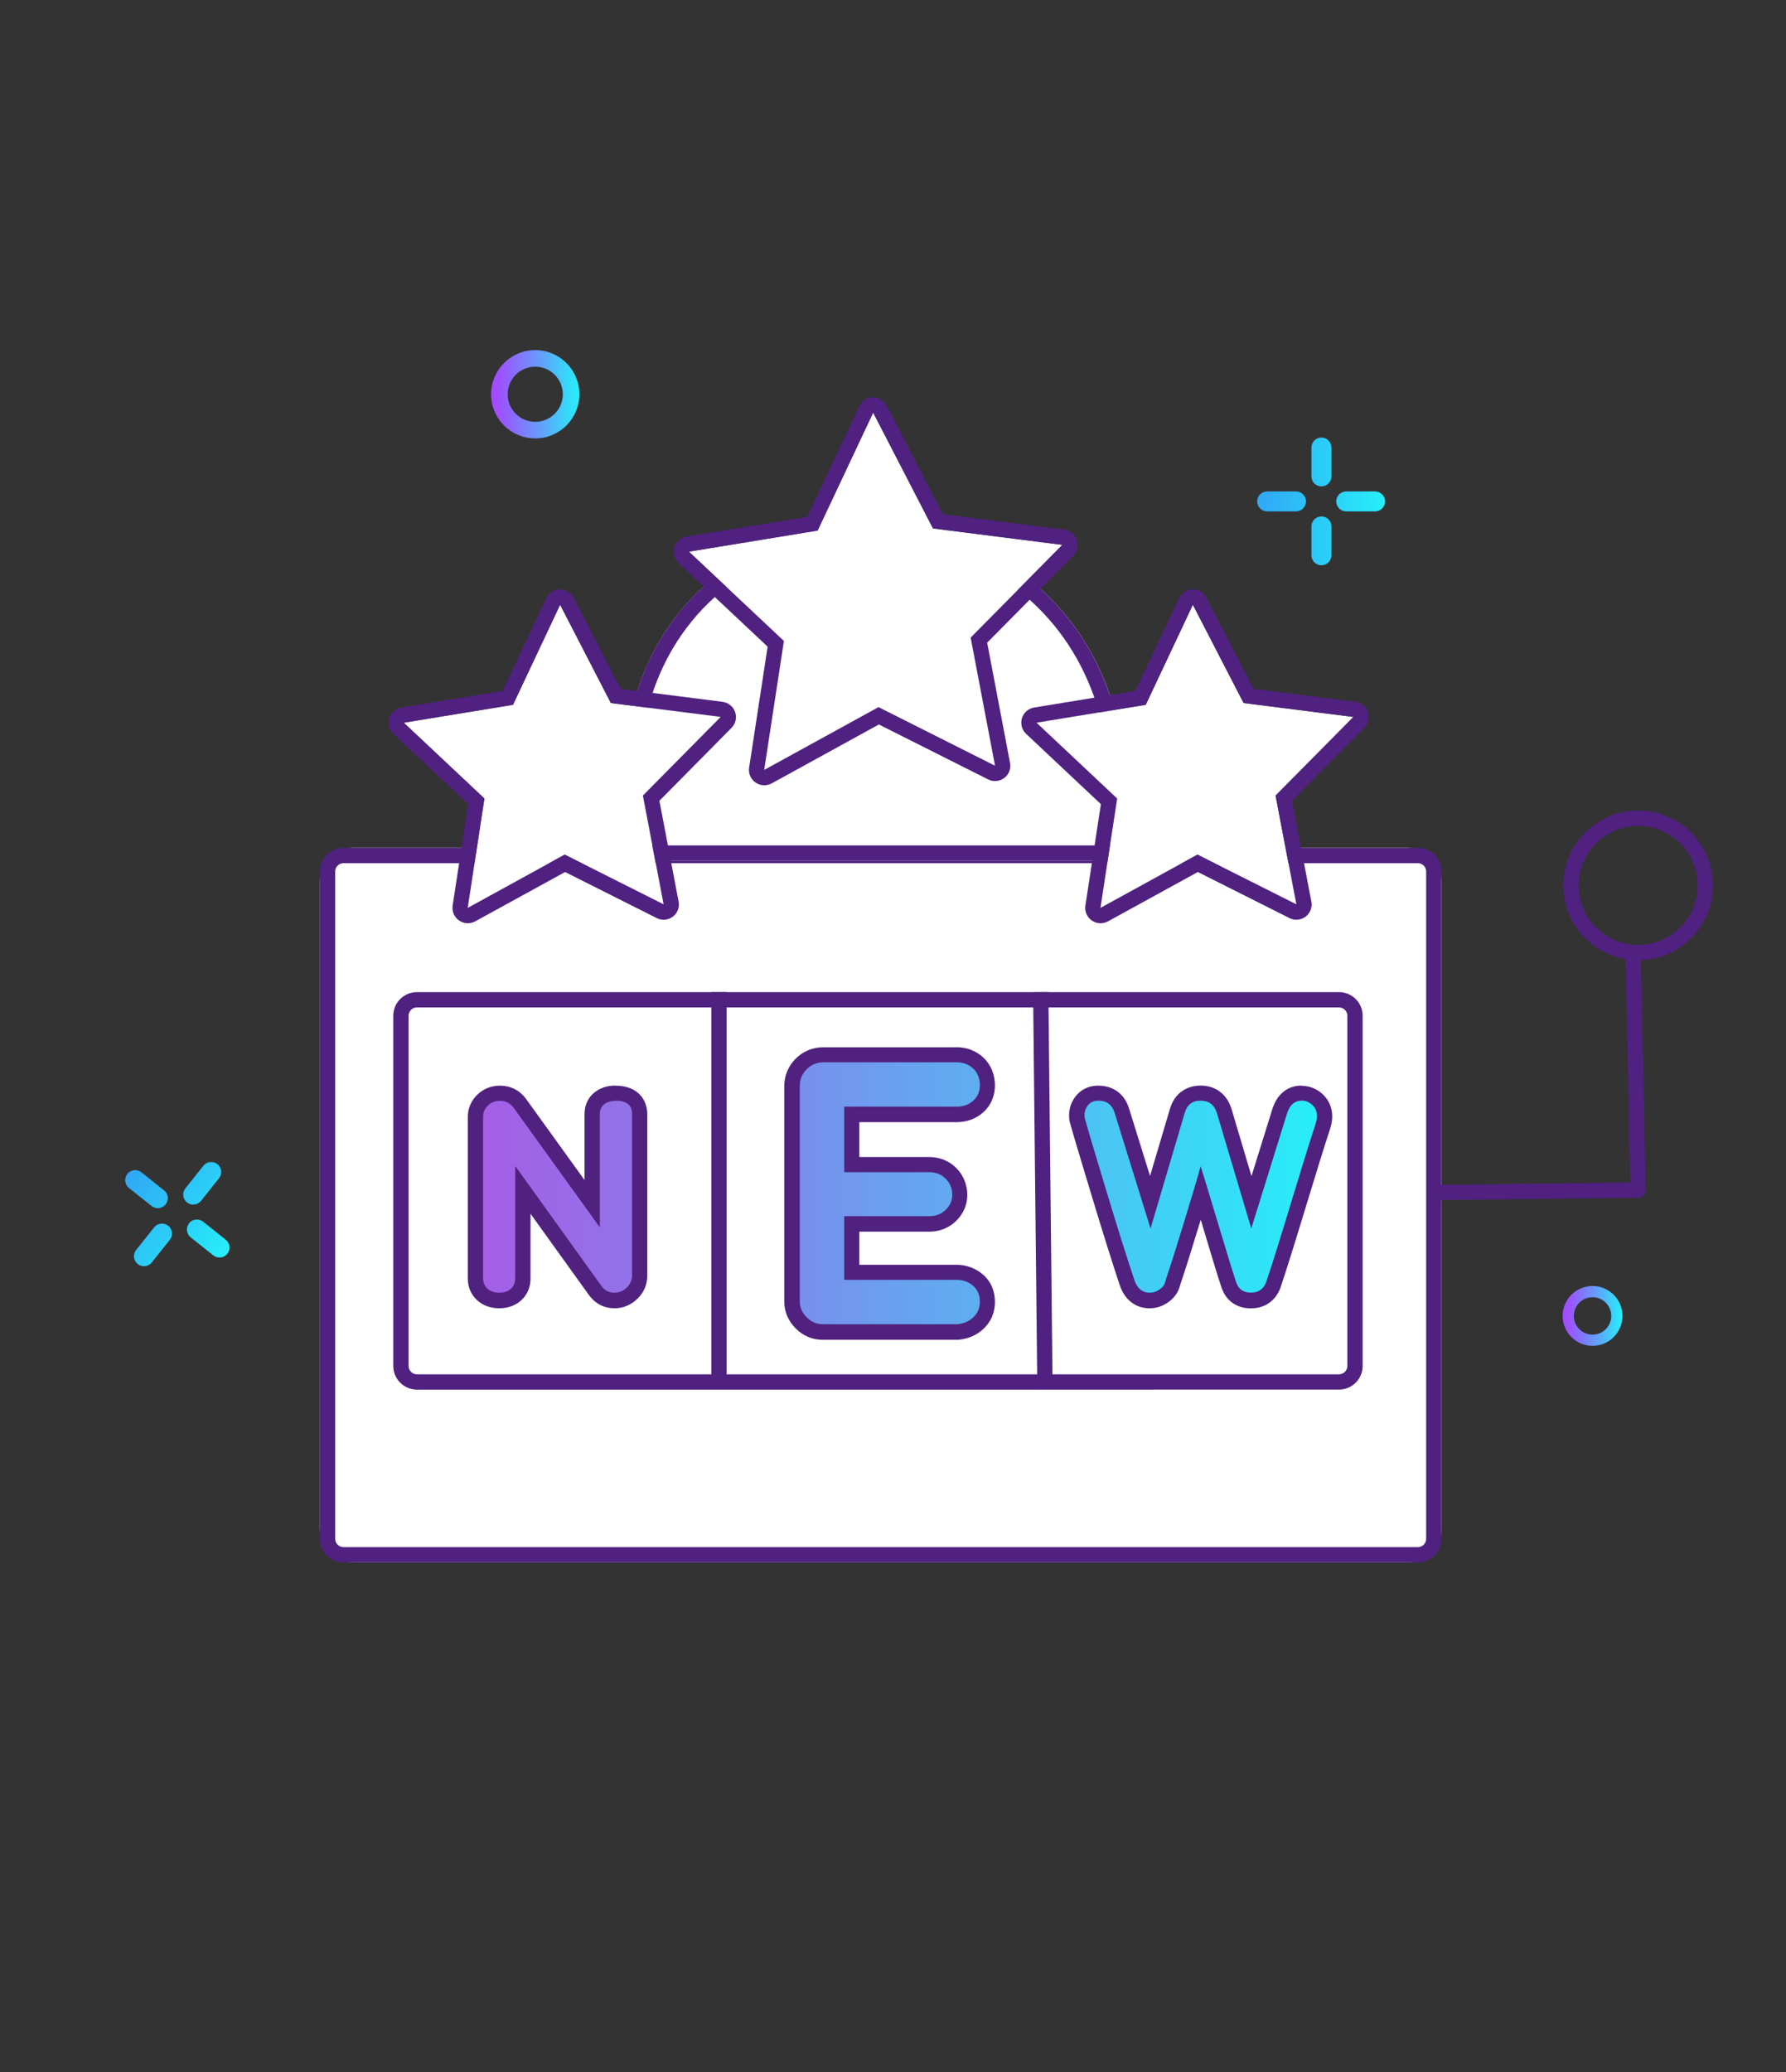 <?xml version="1.0" encoding="UTF-8"?>
<svg id="_Шар_2" data-name="Шар 2" xmlns="http://www.w3.org/2000/svg" xmlns:xlink="http://www.w3.org/1999/xlink" viewBox="0 0 250 290">
  <rect x="0" y="0" width="250" height="290" fill="#333333" stroke="none"/>
  <defs>
    <style>
      .cls-1 {
        fill: url(#_Градієнт_без_назви_387);
      }

      .cls-2 {
        fill: url(#_Градієнт_без_назви_92);
      }

      .cls-3 {
        fill: #fff;
      }

      .cls-4 {
        fill: url(#_Градієнт_без_назви_92-7);
      }

      .cls-5 {
        fill: #50217e;
      }

      .cls-6 {
        fill: url(#_Градієнт_без_назви_467-4);
      }

      .cls-7 {
        fill: url(#_Градієнт_без_назви_92-3);
      }

      .cls-8 {
        fill: url(#_Градієнт_без_назви_92-6);
      }

      .cls-9 {
        fill: url(#_Градієнт_без_назви_92-4);
      }

      .cls-10 {
        fill: url(#_Градієнт_без_назви_467-3);
      }

      .cls-11 {
        fill: url(#_Градієнт_без_назви_92-2);
      }

      .cls-12 {
        fill: url(#_Градієнт_без_назви_467-2);
      }

      .cls-13 {
        fill: url(#_Градієнт_без_назви_467);
      }

      .cls-14 {
        fill: url(#_Градієнт_без_назви_92-5);
      }

      .cls-15 {
        fill: none;
      }

      .cls-16 {
        fill: url(#_Градієнт_без_назви_92-10);
      }

      .cls-17 {
        fill: url(#_Градієнт_без_назви_513);
      }

      .cls-18 {
        fill: url(#_Градієнт_без_назви_513-2);
      }

      .cls-19 {
        fill: url(#_Градієнт_без_назви_92-8);
      }

      .cls-20 {
        fill: url(#_Градієнт_без_назви_92-9);
      }
    </style>
    <linearGradient id="_Градієнт_без_назви_92" data-name="Градієнт без назви 92" x1="44.78" y1="168.68" x2="201.78" y2="168.68" gradientUnits="userSpaceOnUse">
      <stop offset="0" stop-color="#502180"/>
      <stop offset="1" stop-color="#502180"/>
    </linearGradient>
    <linearGradient id="_Градієнт_без_назви_92-2" data-name="Градієнт без назви 92" x1="65.75" y1="96.9" x2="178.73" y2="96.9" xlink:href="#_Градієнт_без_назви_92"/>
    <linearGradient id="_Градієнт_без_назви_92-3" data-name="Градієнт без назви 92" x1="201.55" y1="150.93" x2="230.38" y2="150.93" xlink:href="#_Градієнт_без_назви_92"/>
    <linearGradient id="_Градієнт_без_назви_92-4" data-name="Градієнт без назви 92" x1="218.83" y1="123.92" x2="239.78" y2="123.92" xlink:href="#_Градієнт_без_назви_92"/>
    <linearGradient id="_Градієнт_без_назви_92-5" data-name="Градієнт без назви 92" x1="55.04" y1="166.68" x2="190.74" y2="166.68" xlink:href="#_Градієнт_без_назви_92"/>
    <linearGradient id="_Градієнт_без_назви_92-6" data-name="Градієнт без назви 92" x1="99.54" y1="166.63" x2="101.72" y2="166.63" xlink:href="#_Градієнт_без_назви_92"/>
    <linearGradient id="_Градієнт_без_назви_92-7" data-name="Градієнт без назви 92" x1="144.61" y1="166.63" x2="147.34" y2="166.63" gradientTransform="translate(1.78 -1.55) rotate(.61)" xlink:href="#_Градієнт_без_назви_92"/>
    <linearGradient id="_Градієнт_без_назви_387" data-name="Градієнт без назви 387" x1="66.56" y1="167.01" x2="185.42" y2="167.01" gradientUnits="userSpaceOnUse">
      <stop offset="0" stop-color="#a55ee6"/>
      <stop offset=".2" stop-color="#9075e9"/>
      <stop offset=".61" stop-color="#5bb1f1"/>
      <stop offset="1" stop-color="#26effa"/>
    </linearGradient>
    <linearGradient id="_Градієнт_без_назви_92-8" data-name="Градієнт без назви 92" x1="94.28" y1="82.75" x2="150.85" y2="82.75" xlink:href="#_Градієнт_без_назви_92"/>
    <linearGradient id="_Градієнт_без_назви_92-9" data-name="Градієнт без назви 92" x1="142.94" y1="105.85" x2="191.59" y2="105.85" xlink:href="#_Градієнт_без_назви_92"/>
    <linearGradient id="_Градієнт_без_назви_92-10" data-name="Градієнт без назви 92" x1="54.37" y1="105.85" x2="103.02" y2="105.85" xlink:href="#_Градієнт_без_назви_92"/>
    <linearGradient id="_Градієнт_без_назви_513" data-name="Градієнт без назви 513" x1="501.46" y1="2487.73" x2="519.37" y2="2487.73" gradientTransform="translate(1180.11 -2091.65) rotate(38.65)" gradientUnits="userSpaceOnUse">
      <stop offset="0" stop-color="#31a7f5"/>
      <stop offset="1" stop-color="#26effa"/>
    </linearGradient>
    <linearGradient id="_Градієнт_без_назви_467" data-name="Градієнт без назви 467" x1="68.96" y1="55.18" x2="80.89" y2="55.18" gradientUnits="userSpaceOnUse">
      <stop offset="0" stop-color="#a747ff"/>
      <stop offset=".17" stop-color="#945efe"/>
      <stop offset=".54" stop-color="#669bfc"/>
      <stop offset="1" stop-color="#26effa"/>
    </linearGradient>
    <linearGradient id="_Градієнт_без_назви_467-2" data-name="Градієнт без назви 467" x1="68.74" y1="55.18" x2="81.1" y2="55.18" xlink:href="#_Градієнт_без_назви_467"/>
    <linearGradient id="_Градієнт_без_назви_513-2" data-name="Градієнт без назви 513" x1="175.96" y1="70.18" x2="193.88" y2="70.18" gradientTransform="matrix(1, 0, 0, 1, 0, 0)" xlink:href="#_Градієнт_без_назви_513"/>
    <linearGradient id="_Градієнт_без_назви_467-3" data-name="Градієнт без назви 467" x1="218.88" y1="184.18" x2="226.97" y2="184.18" xlink:href="#_Градієнт_без_назви_467"/>
    <linearGradient id="_Градієнт_без_назви_467-4" data-name="Градієнт без назви 467" x1="218.73" y1="184.18" x2="227.12" y2="184.18" xlink:href="#_Градієнт_без_назви_467"/>
  </defs>
  <g id="_Шар_1-2" data-name="Шар 1">
    <g>
      <g>
        <g>
          <g>
            <rect class="cls-3" x="44.78" y="118.67" width="157" height="100.01" rx="4.64" ry="4.64"/>
            <path class="cls-2" d="M198.46,120.81c.65,0,1.17,.52,1.17,1.17v93.39c0,.65-.52,1.17-1.17,1.17H48.09c-.65,0-1.17-.52-1.17-1.17V121.98c0-.65,.52-1.17,1.17-1.17H198.46m0-2.14H48.09c-1.83,0-3.31,1.48-3.31,3.31v93.39c0,1.83,1.48,3.31,3.31,3.31H198.46c1.83,0,3.31-1.48,3.31-3.31V121.98c0-1.83-1.48-3.31-3.31-3.31h0Z"/>
          </g>
          <g>
            <path class="cls-3" d="M65.85,120.47c-.03-3.12-.07-6.24-.1-9.37-.02-1.67,1.34-3.03,3.01-3.01l18.63,.21c-.03-2.2,0-16.27,11.32-26.4,8.44-7.56,18.27-8.53,22.86-8.57,2.71-.02,14.37,.19,24.29,9.29,10.78,9.89,11.39,22.85,11.45,25.2h18.45c1.65,0,2.99,1.34,2.98,2.99,0,3.22-.02,6.44-.03,9.67H65.85Z"/>
            <path class="cls-11" d="M121.84,75.47c3.92,0,13.98,.85,22.56,8.72,9.6,8.81,10.66,20.36,10.76,23.69,.03,1.16,.98,2.08,2.14,2.08h18.45c.3,0,.5,.15,.59,.25s.25,.29,.24,.59v4.83s-.02,2.7-.02,2.7H67.97l-.08-7.25c0-.3,.15-.51,.24-.6,.09-.09,.29-.25,.61-.25l18.63,.21s.02,0,.02,0c.57,0,1.12-.23,1.52-.63,.41-.41,.63-.97,.62-1.54-.05-3.54,.56-15.78,10.6-24.77,7.7-6.89,16.74-7.99,21.45-8.03h.26m0-2.14c-.1,0-.19,0-.28,0-4.59,.04-14.41,1.01-22.86,8.57-11.32,10.13-11.35,24.19-11.32,26.4l-18.63-.21s-.02,0-.03,0c-1.66,0-3,1.35-2.98,3.01,.03,3.12,.07,6.24,.1,9.37h112.86c0-3.22,.02-6.44,.03-9.67,0-1.65-1.33-2.99-2.98-2.99h-18.45c-.07-2.35-.67-15.31-11.45-25.2-9.61-8.81-20.86-9.29-24.01-9.29h0Z"/>
          </g>
          <path class="cls-7" d="M201.58,167.97l-.03-2.14,26.66-.33-.67-31.56,2.14-.05,.69,32.64c0,.29-.1,.56-.3,.77-.2,.21-.47,.32-.76,.33l-27.74,.34Z"/>
          <path class="cls-9" d="M229.3,115.59c4.59,0,8.33,3.74,8.33,8.33s-3.74,8.33-8.33,8.33-8.33-3.74-8.33-8.33,3.74-8.33,8.33-8.33m0-2.14c-5.78,0-10.47,4.69-10.47,10.47s4.69,10.47,10.47,10.47,10.47-4.69,10.47-10.47-4.69-10.47-10.47-10.47h0Z"/>
        </g>
        <g>
          <path class="cls-14" d="M187.43,141c.65,0,1.17,.53,1.17,1.17v49.01c0,.65-.53,1.17-1.17,1.17H58.36c-.65,0-1.17-.53-1.17-1.17v-49.01c0-.65,.53-1.17,1.17-1.17H187.43m0-2.14H58.36c-1.83,0-3.31,1.48-3.31,3.31v49.01c0,1.83,1.48,3.31,3.31,3.31H187.43c1.83,0,3.31-1.48,3.31-3.31v-49.01c0-1.83-1.48-3.31-3.31-3.31h0Z"/>
          <rect class="cls-8" x="99.57" y="138.86" width="2.14" height="55.54"/>
          <rect class="cls-4" x="144.91" y="138.86" width="2.14" height="55.54" transform="translate(-1.77 1.57) rotate(-.61)"/>
        </g>
        <g>
          <path class="cls-1" d="M115.16,186.42c-1.14,0-2.15-.43-3-1.28-.85-.85-1.28-1.86-1.28-3v-30.14c0-1.16,.41-2.18,1.21-3.03,.81-.85,1.83-1.31,3.03-1.35h18.78c1.23,0,2.27,.4,3.09,1.19,.82,.8,1.24,1.84,1.24,3.08s-.43,2.19-1.26,2.95c-.81,.74-1.84,1.12-3.07,1.12h-14.66v7.02h10.84c1.21,0,2.23,.41,3.05,1.23,.82,.82,1.23,1.83,1.23,3s-.42,2.08-1.24,2.88c-.81,.79-1.84,1.19-3.04,1.19h-10.84v6.77h14.66c1.14,0,2.14,.36,2.98,1.07,.88,.75,1.35,1.8,1.35,3.06,0,1.19-.42,2.19-1.25,2.97-.79,.75-1.78,1.17-2.95,1.26h-.04s-18.83,0-18.83,0Zm59.96-4.43c-1.52,0-2.62-.78-3.1-2.2-.41-1.19-1.22-3.85-2.5-8.11-.56-1.88-1.03-3.44-1.42-4.71-.33,1.12-.73,2.45-1.2,3.98-1.1,3.61-2.01,6.48-2.7,8.52-.16,.75-.58,1.39-1.23,1.85-.63,.45-1.32,.68-2.03,.68-.87,0-2.43-.32-3.16-2.5-1.05-3.13-2.39-7.39-3.98-12.66-1.56-5.18-2.55-8.5-2.94-9.89-.08-.24-.12-.53-.12-.91,0-.77,.26-1.47,.76-2.07,.38-.45,1.08-.99,2.25-.99,1.62,0,2.78,.85,3.28,2.4l4,12.87,3.79-12.81c.46-1.59,1.62-2.46,3.25-2.46s2.75,.85,3.27,2.38l3.84,12.9,3.99-12.83c.71-2.13,2.2-2.45,3.03-2.45s1.59,.3,2.23,.89c.65,.61,.99,1.41,.99,2.31,0,.39-.07,.84-.22,1.36-.75,2.29-1.89,5.96-3.41,10.95-1.52,5-2.7,8.78-3.52,11.22-.5,1.47-1.63,2.28-3.17,2.28Zm-89.11,0c-1.07,0-1.98-.45-2.62-1.31l-10.18-14.17v12.35c0,.94-.33,1.73-.96,2.3-.61,.55-1.4,.83-2.36,.83s-1.71-.28-2.33-.82c-.65-.57-.99-1.37-.99-2.31v-22.56c0-.9,.35-1.71,1-2.35,.65-.63,1.49-.97,2.42-.97,1.11,0,2.07,.48,2.76,1.37l10.15,14.08v-12.55c0-1.16,.55-1.84,1.02-2.2,.6-.47,1.35-.71,2.23-.71,3.15,0,3.39,2.23,3.39,2.91v22.64c0,.92-.37,1.77-1.06,2.44-.7,.68-1.53,1.02-2.48,1.02Z"/>
          <path class="cls-5" d="M133.9,148.68c.95,0,1.73,.3,2.34,.89,.61,.59,.92,1.37,.92,2.32,0,.88-.3,1.6-.92,2.16-.61,.56-1.39,.84-2.34,.84h-15.73v9.17h11.92c.92,0,1.68,.31,2.29,.92,.61,.61,.92,1.36,.92,2.24,0,.81-.31,1.52-.92,2.11-.61,.59-1.38,.89-2.29,.89h-11.92v8.91h15.73c.88,0,1.65,.27,2.29,.81,.64,.54,.97,1.29,.97,2.24,0,.88-.3,1.61-.92,2.19-.61,.58-1.37,.9-2.29,.97h-18.79c-.85,0-1.6-.32-2.24-.97-.65-.64-.97-1.39-.97-2.24v-30.14c0-.88,.31-1.65,.92-2.29,.61-.64,1.38-.98,2.29-1.02h18.74m48.3,5.36c.56,0,1.06,.2,1.5,.61,.43,.41,.65,.91,.65,1.53,0,.29-.06,.65-.18,1.07-.75,2.28-1.89,5.93-3.4,10.93-1.52,5.01-2.68,8.74-3.51,11.19-.35,1.03-1.07,1.55-2.15,1.55s-1.75-.49-2.08-1.47c-.4-1.18-1.23-3.87-2.49-8.08-1.26-4.21-2.09-6.93-2.48-8.15-.33,1.25-1.06,3.72-2.19,7.42-1.13,3.69-2.03,6.55-2.71,8.56-.09,.52-.36,.93-.81,1.25-.45,.32-.92,.48-1.41,.48-1.03,0-1.75-.59-2.15-1.77-1.06-3.17-2.38-7.37-3.97-12.63-1.59-5.25-2.57-8.55-2.94-9.9-.05-.12-.07-.32-.07-.59,0-.52,.17-.98,.51-1.38,.34-.41,.82-.61,1.43-.61,1.15,0,1.9,.55,2.26,1.66l5.04,16.23,4.79-16.2c.33-1.13,1.07-1.69,2.22-1.69s1.88,.55,2.26,1.66l4.83,16.23,5.04-16.2c.38-1.13,1.05-1.69,2.01-1.69m-96.05,0c1.55,0,2.32,.61,2.32,1.84v22.64c0,.64-.25,1.2-.74,1.68-.49,.48-1.07,.72-1.73,.72-.74,0-1.33-.29-1.77-.88l-12.11-16.86v15.68c0,.64-.2,1.14-.61,1.51s-.95,.55-1.64,.55-1.2-.18-1.62-.55c-.42-.37-.63-.87-.63-1.51v-22.56c0-.61,.23-1.14,.68-1.58,.45-.44,1.01-.66,1.68-.66,.78,0,1.42,.32,1.91,.96l12.07,16.75v-15.86c0-.59,.2-1.04,.61-1.36,.41-.32,.93-.48,1.56-.48m47.75-7.5h-18.82c-1.47,.05-2.77,.64-3.77,1.68-.99,1.04-1.51,2.34-1.51,3.77v30.14c0,1.41,.55,2.71,1.6,3.76,1.04,1.04,2.34,1.59,3.75,1.59h18.95c1.42-.11,2.63-.63,3.6-1.55,1.04-.98,1.59-2.28,1.59-3.75,0-1.58-.6-2.93-1.73-3.88-1.03-.86-2.3-1.32-3.67-1.32h-13.59v-4.63h9.77c1.47,0,2.78-.52,3.78-1.5,1.02-1,1.57-2.26,1.57-3.65s-.53-2.75-1.54-3.76c-1.01-1.01-2.33-1.54-3.81-1.54h-9.77v-4.88h13.59c1.48,0,2.79-.49,3.79-1.4,1.05-.96,1.61-2.26,1.61-3.74s-.54-2.86-1.57-3.85c-1.01-.98-2.33-1.5-3.83-1.5h0Zm48.3,5.36c-1.9,0-3.37,1.15-4.04,3.16l-2.96,9.51-2.82-9.48v-.04s-.03-.04-.03-.04c-.67-1.98-2.23-3.11-4.28-3.11s-3.68,1.18-4.28,3.24l-2.79,9.41-2.95-9.48c-.64-2.02-2.21-3.16-4.3-3.16-1.58,0-2.54,.75-3.07,1.37-.66,.79-1.01,1.74-1.01,2.76,0,.49,.05,.88,.17,1.23,.39,1.41,1.38,4.73,2.94,9.88,1.59,5.26,2.93,9.53,3.98,12.69,.7,2.06,2.22,3.23,4.18,3.23,.94,0,1.84-.29,2.65-.88,.85-.61,1.42-1.45,1.64-2.43,.69-2.03,1.59-4.89,2.69-8.5,.06-.2,.12-.39,.18-.58,.13,.42,.26,.85,.39,1.31,1.28,4.29,2.1,6.96,2.51,8.16,.62,1.86,2.12,2.93,4.11,2.93s3.53-1.09,4.18-3c.83-2.46,2.01-6.25,3.53-11.26,1.51-4.98,2.65-8.64,3.39-10.88v-.04s.03-.04,.03-.04c.17-.61,.26-1.15,.26-1.65,0-1.21-.46-2.28-1.33-3.1-.83-.77-1.85-1.18-2.96-1.18h0Zm-96.05,0c-1.13,0-2.1,.32-2.89,.94-.92,.72-1.42,1.8-1.42,3.05v9.23l-8.19-11.36-.02-.03-.02-.03c-.9-1.17-2.15-1.79-3.61-1.79-1.22,0-2.32,.44-3.17,1.27-.87,.85-1.33,1.92-1.33,3.12v22.56c0,1.26,.47,2.34,1.35,3.12,.81,.71,1.86,1.09,3.04,1.09,1.54,0,2.52-.6,3.08-1.11,.6-.54,1.31-1.52,1.31-3.1v-9.02l8.23,11.45c.87,1.16,2.1,1.78,3.51,1.78,1.22,0,2.33-.46,3.22-1.33,.91-.88,1.38-1.99,1.38-3.21v-22.64c0-1.84-1.17-3.98-4.46-3.98h0Z"/>
        </g>
        <g>
          <polygon class="cls-3" points="139.28 107.17 122.97 98.97 106.97 107.76 109.73 89.72 96.43 77.21 114.44 74.26 122.22 57.74 130.6 73.96 148.71 76.26 135.87 89.24 139.28 107.17"/>
          <path class="cls-19" d="M122.22,57.74l8.38,16.22,18.11,2.3-12.84,12.98,3.41,17.93-16.31-8.2-16,8.79,2.76-18.05-13.3-12.5,18.02-2.95,7.78-16.52m0-2.14s-.03,0-.04,0c-.82,.01-1.55,.49-1.9,1.23l-7.3,15.5-16.9,2.77c-.8,.13-1.47,.71-1.7,1.49-.24,.78-.01,1.63,.58,2.19l12.48,11.73-2.59,16.93c-.12,.81,.22,1.61,.89,2.08,.37,.26,.8,.39,1.23,.39,.35,0,.71-.09,1.03-.26l15.01-8.25,15.3,7.69c.3,.15,.63,.23,.96,.23,.46,0,.91-.15,1.29-.43,.65-.49,.97-1.31,.81-2.11l-3.2-16.83,12.05-12.18c.57-.58,.77-1.44,.5-2.21-.27-.77-.95-1.32-1.76-1.43l-16.99-2.15-7.86-15.22c-.37-.71-1.1-1.16-1.9-1.16h0Z"/>
        </g>
        <g>
          <polygon class="cls-3" points="181.45 126.58 167.61 119.62 154.03 127.08 156.37 111.76 145.08 101.15 160.37 98.65 166.97 84.63 174.08 98.4 189.45 100.35 178.55 111.36 181.45 126.58"/>
          <path class="cls-20" d="M166.97,84.63l7.11,13.76,15.37,1.95-10.89,11.01,2.9,15.22-13.84-6.96-13.58,7.46,2.34-15.31-11.29-10.61,15.29-2.51,6.6-14.01m0-2.14s-.03,0-.04,0c-.82,.01-1.55,.49-1.9,1.23l-6.12,12.99-14.17,2.32c-.8,.13-1.47,.71-1.7,1.49-.24,.78-.01,1.63,.58,2.19l10.47,9.84-2.17,14.2c-.12,.81,.22,1.61,.89,2.08,.37,.26,.8,.39,1.23,.39,.35,0,.71-.09,1.03-.26l12.59-6.91,12.83,6.45c.3,.15,.63,.23,.96,.23,.46,0,.91-.15,1.29-.43,.65-.49,.97-1.31,.81-2.11l-2.69-14.11,10.1-10.21c.57-.58,.77-1.44,.5-2.21s-.95-1.32-1.76-1.43l-14.25-1.81-6.59-12.76c-.37-.71-1.1-1.16-1.9-1.16h0Z"/>
        </g>
        <g>
          <polygon class="cls-3" points="92.88 126.58 79.04 119.62 65.46 127.08 67.8 111.76 56.51 101.15 71.8 98.65 78.4 84.63 85.51 98.4 100.87 100.35 89.98 111.36 92.88 126.58"/>
          <path class="cls-16" d="M78.4,84.63l7.11,13.76,15.37,1.95-10.89,11.01,2.9,15.22-13.84-6.96-13.58,7.46,2.34-15.31-11.29-10.61,15.29-2.51,6.6-14.01m0-2.14s-.03,0-.04,0c-.82,.01-1.55,.49-1.9,1.23l-6.12,12.99-14.17,2.32c-.8,.13-1.47,.71-1.7,1.49-.24,.78-.01,1.63,.58,2.19l10.47,9.84-2.17,14.2c-.12,.81,.22,1.61,.89,2.08,.37,.26,.8,.39,1.23,.39,.35,0,.71-.09,1.03-.26l12.59-6.91,12.83,6.45c.3,.15,.63,.23,.96,.23,.46,0,.91-.15,1.29-.43,.65-.49,.97-1.31,.81-2.11l-2.69-14.11,10.1-10.21c.57-.58,.77-1.44,.5-2.21s-.95-1.32-1.76-1.43l-14.25-1.81-6.59-12.76c-.37-.71-1.1-1.16-1.9-1.16h0Z"/>
        </g>
      </g>
      <rect class="cls-15" width="250" height="290"/>
      <g>
        <path class="cls-17" d="M30.66,164.91l-2.52,3.16c-.48,.6-1.37,.7-1.97,.22h0c-.6-.48-.7-1.37-.22-1.97l2.52-3.16c.48-.6,1.37-.7,1.97-.22h0c.6,.48,.7,1.37,.22,1.97Zm-7.11,6.65h0c-.6-.48-1.49-.39-1.97,.22l-2.52,3.16c-.48,.6-.39,1.49,.22,1.97h0c.6,.48,1.49,.39,1.97-.22l2.52-3.16c.48-.6,.39-1.49-.22-1.97Zm-.59-4.96l-3.16-2.52c-.6-.48-1.49-.39-1.97,.22s-.39,1.49,.22,1.97l3.16,2.52c.6,.48,1.49,.39,1.97-.22s.39-1.49-.22-1.97Zm8.64,6.91l-3.16-2.52c-.6-.48-1.49-.39-1.97,.22s-.39,1.49,.22,1.97l3.16,2.52c.6,.48,1.49,.39,1.97-.22s.39-1.49-.22-1.97Z"/>
        <g>
          <path class="cls-13" d="M74.92,61.14c-3.29,0-5.96-2.67-5.96-5.96s2.67-5.96,5.96-5.96,5.96,2.67,5.96,5.96-2.67,5.96-5.96,5.96Zm0-10.03c-2.24,0-4.07,1.83-4.07,4.07s1.83,4.07,4.07,4.07,4.07-1.83,4.07-4.07-1.83-4.07-4.07-4.07Z"/>
          <path class="cls-12" d="M74.92,61.36c-3.41,0-6.18-2.77-6.18-6.18s2.77-6.18,6.18-6.18,6.18,2.77,6.18,6.18-2.77,6.18-6.18,6.18Zm0-11.93c-3.17,0-5.75,2.58-5.75,5.75s2.58,5.75,5.75,5.75,5.75-2.58,5.75-5.75-2.58-5.75-5.75-5.75Zm0,10.03c-2.36,0-4.29-1.92-4.29-4.29s1.92-4.29,4.29-4.29,4.29,1.92,4.29,4.29-1.92,4.29-4.29,4.29Zm0-8.14c-2.13,0-3.86,1.73-3.86,3.86s1.73,3.86,3.86,3.86,3.86-1.73,3.86-3.86-1.73-3.86-3.86-3.86Z"/>
        </g>
        <path class="cls-18" d="M186.37,62.64v4.04c0,.77-.63,1.4-1.4,1.4h0c-.77,0-1.4-.63-1.4-1.4v-4.04c0-.77,.63-1.4,1.4-1.4h0c.77,0,1.4,.63,1.4,1.4Zm-1.4,9.64h0c-.77,0-1.4,.63-1.4,1.4v4.04c0,.77,.63,1.4,1.4,1.4h0c.77,0,1.4-.63,1.4-1.4v-4.04c0-.77-.63-1.4-1.4-1.4Zm-3.56-3.5h-4.04c-.77,0-1.4,.63-1.4,1.4s.63,1.4,1.4,1.4h4.04c.77,0,1.4-.63,1.4-1.4s-.63-1.4-1.4-1.4Zm11.07,0h-4.04c-.77,0-1.4,.63-1.4,1.4s.63,1.4,1.4,1.4h4.04c.77,0,1.4-.63,1.4-1.4s-.63-1.4-1.4-1.4Z"/>
        <g>
          <path class="cls-10" d="M222.92,188.23c-2.23,0-4.05-1.82-4.05-4.05s1.82-4.05,4.05-4.05,4.05,1.82,4.05,4.05-1.82,4.05-4.05,4.05Zm0-6.81c-1.52,0-2.76,1.24-2.76,2.76s1.24,2.76,2.76,2.76,2.76-1.24,2.76-2.76-1.24-2.76-2.76-2.76Z"/>
          <path class="cls-6" d="M222.92,188.37c-2.31,0-4.19-1.88-4.19-4.19s1.88-4.19,4.19-4.19,4.19,1.88,4.19,4.19-1.88,4.19-4.19,4.19Zm0-8.09c-2.15,0-3.9,1.75-3.9,3.9s1.75,3.9,3.9,3.9,3.9-1.75,3.9-3.9-1.75-3.9-3.9-3.9Zm0,6.81c-1.6,0-2.91-1.31-2.91-2.91s1.31-2.91,2.91-2.91,2.91,1.31,2.91,2.91-1.31,2.91-2.91,2.91Zm0-5.53c-1.44,0-2.62,1.17-2.62,2.62s1.17,2.62,2.62,2.62,2.62-1.17,2.62-2.62-1.17-2.62-2.62-2.62Z"/>
        </g>
      </g>
    </g>
  </g>
</svg>